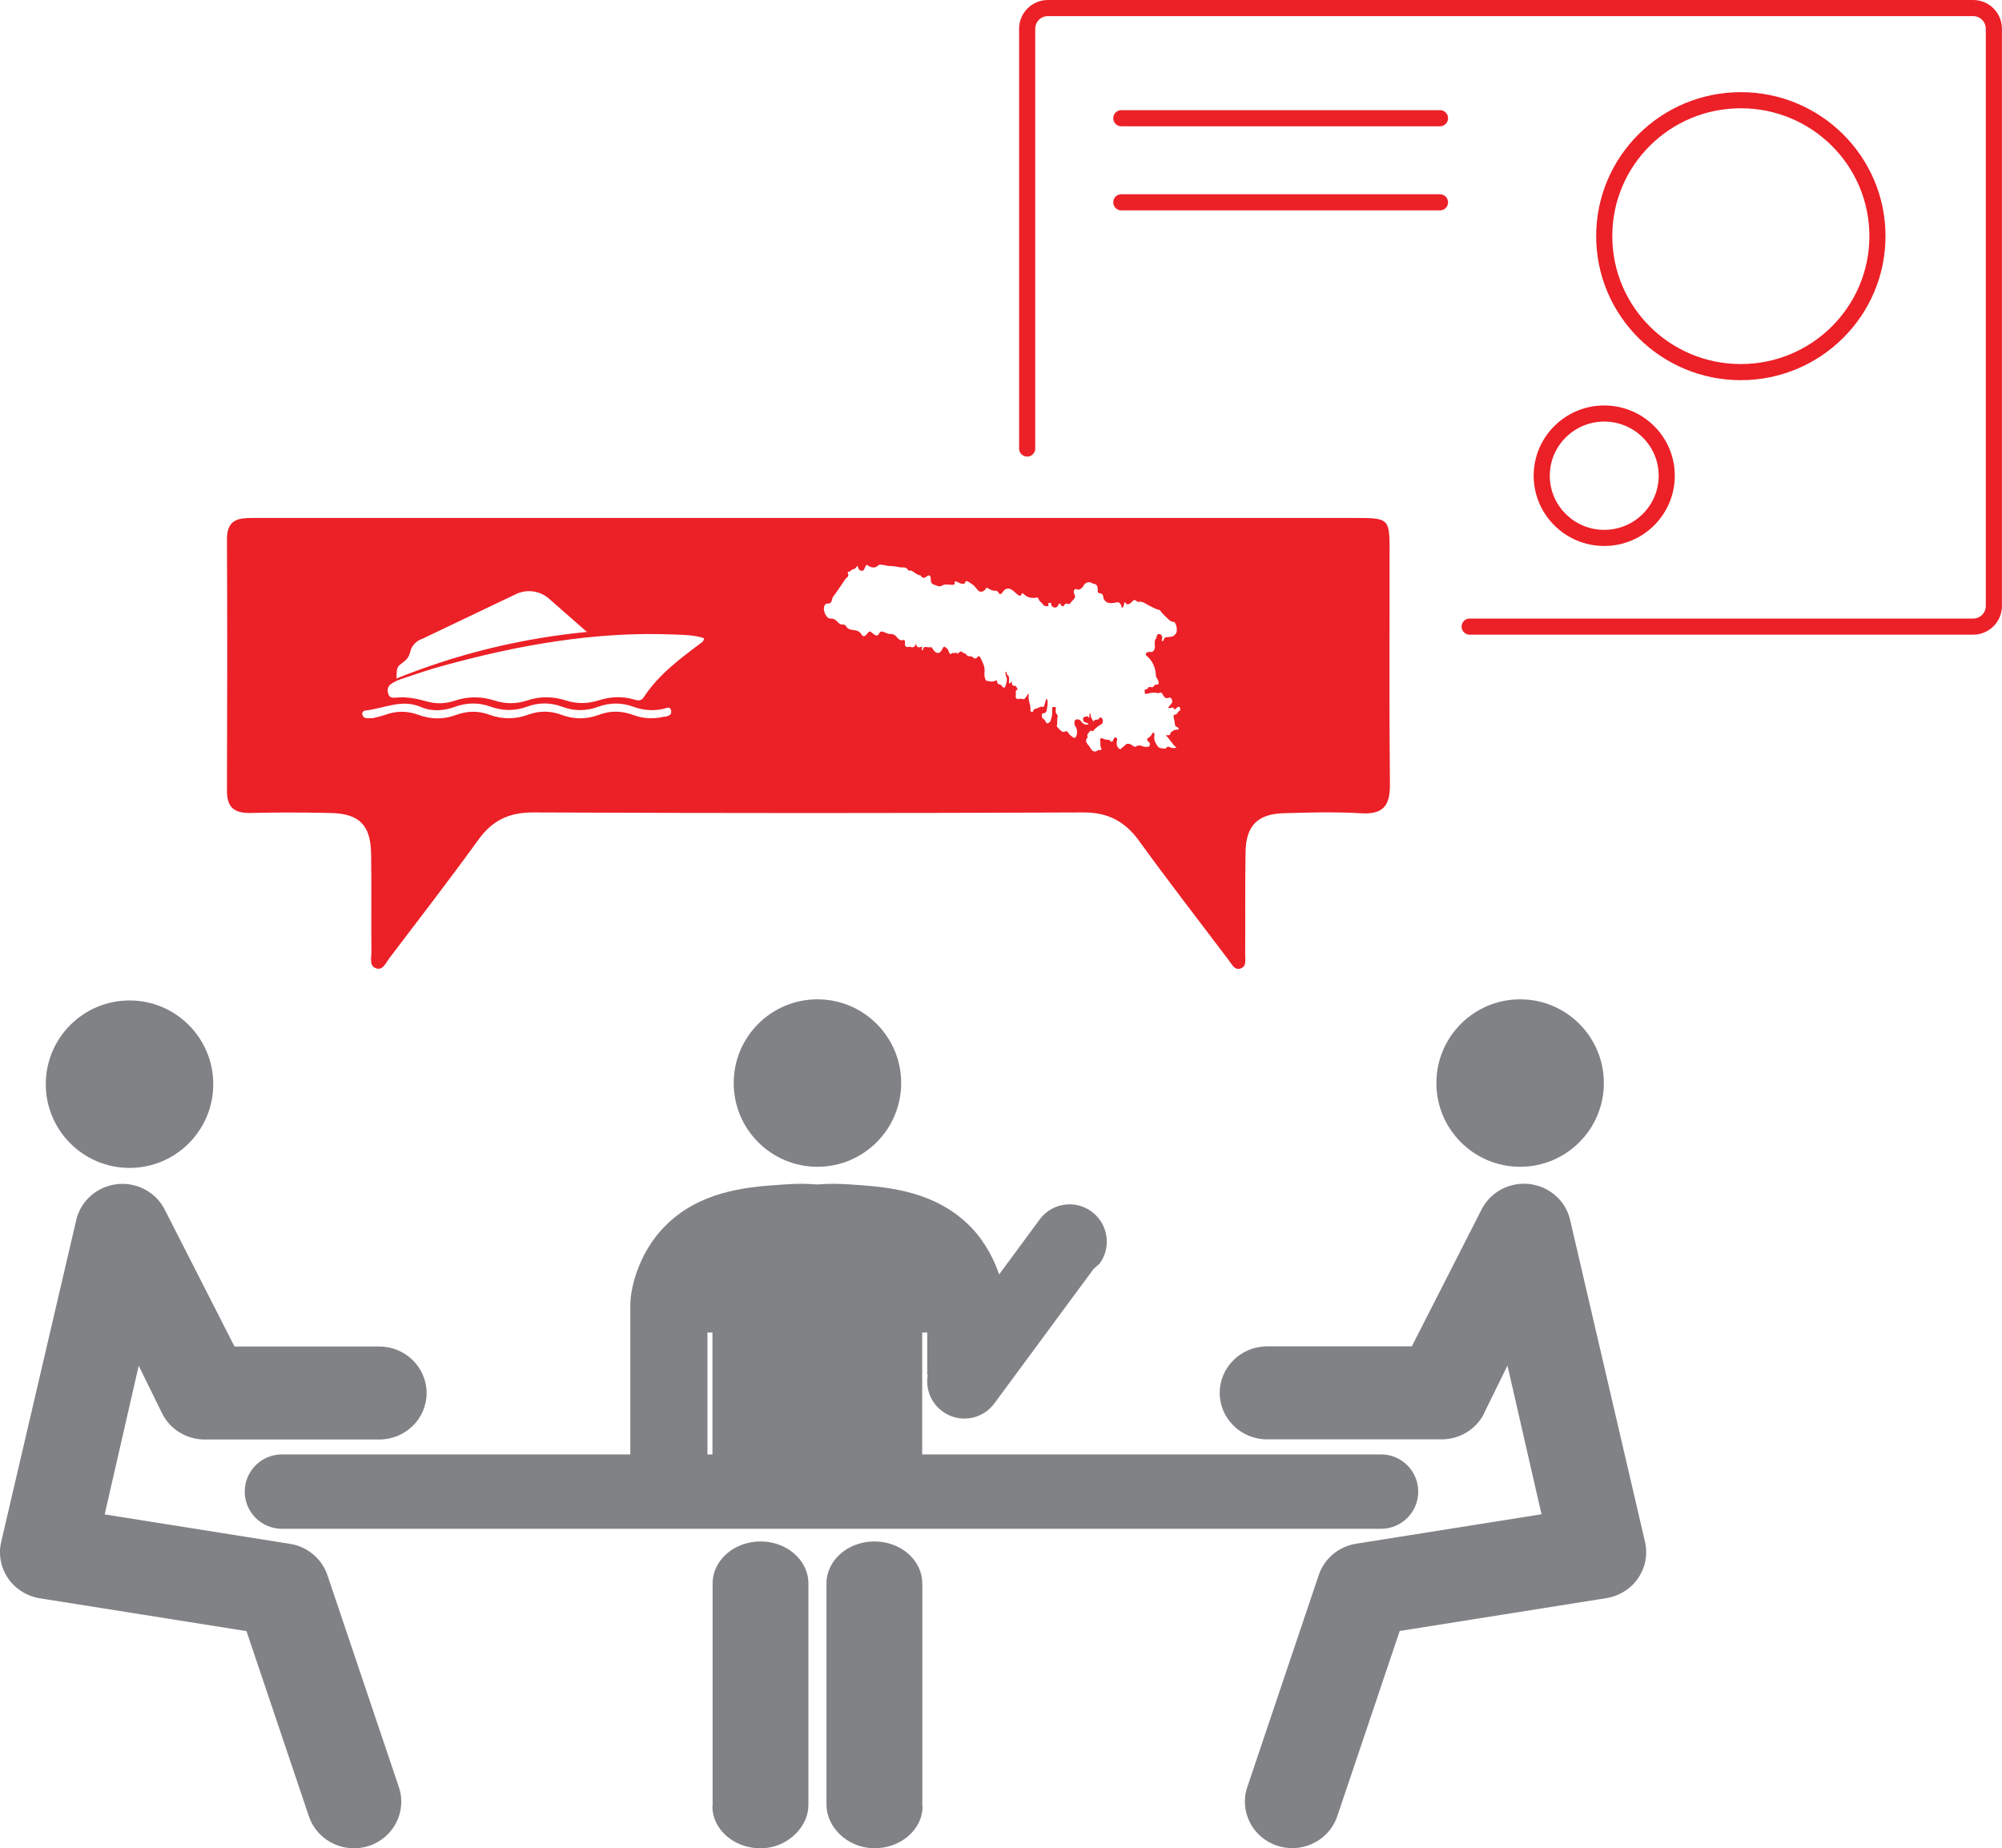 <?xml version="1.0" encoding="UTF-8"?>
<svg id="Layer_2" data-name="Layer 2" xmlns="http://www.w3.org/2000/svg" viewBox="0 0 265.85 245.46">
  <defs>
    <style>
      .cls-1 {
        fill: none;
        stroke: #ec2027;
        stroke-linecap: round;
        stroke-linejoin: round;
        stroke-width: 2.14px;
      }

      .cls-2 {
        fill: #ec2027;
      }

      .cls-3 {
        fill: #808285;
      }
    </style>
  </defs>
  <g id="Layer_1-2" data-name="Layer 1">
    <path class="cls-1" d="m148.9,26.87h42.32m-42.32-11.17h42.32m30.11,47.48c0,4.56-3.72,8.26-8.3,8.26s-8.3-3.7-8.3-8.26,3.72-8.26,8.3-8.26,8.3,3.7,8.3,8.26Zm27.98-31.82c0,9.97-8.12,18.06-18.14,18.06s-18.14-8.08-18.14-18.06,8.12-18.05,18.14-18.05,18.14,8.08,18.14,18.05Zm-54.15,51.86h66.86c1.52,0,2.75-1.23,2.75-2.74V3.81c0-1.51-1.23-2.74-2.75-2.74h-122.87c-1.52,0-2.75,1.23-2.75,2.74v55.76"/>
    <path class="cls-3" d="m100.99,204.72h0c-3.51,0-6.36,2.5-6.36,5.58v29.58h-.03c0,3.3,3.27,5.94,7.12,5.55,3.11-.31,5.63-2.94,5.63-5.68v-29.45c0-3.08-2.85-5.58-6.36-5.58"/>
    <path class="cls-3" d="m122.47,210.29c0-3.08-2.85-5.57-6.36-5.57s-6.36,2.5-6.36,5.57v29.41c0,2.94,2.73,5.63,6.09,5.76,3.65.14,6.67-2.41,6.67-5.58h-.03v-29.58Z"/>
    <path class="cls-3" d="m108.55,132.72c-6.14,0-11.12,4.98-11.12,11.12s4.98,11.12,11.12,11.12,11.12-4.98,11.12-11.12-4.98-11.12-11.12-11.12"/>
    <path class="cls-3" d="m201.86,132.72c-6.14,0-11.12,4.98-11.12,11.12s4.98,11.12,11.12,11.12,11.12-4.98,11.12-11.12-4.98-11.12-11.12-11.12"/>
    <path class="cls-3" d="m17.2,132.87c-6.14,0-11.12,4.98-11.12,11.12s4.98,11.12,11.12,11.12,11.12-4.98,11.12-11.12-4.98-11.12-11.12-11.12"/>
    <path class="cls-3" d="m21.51,187.68c1.05,2.14,3.25,3.5,5.67,3.5h23.18c3.47,0,6.29-2.76,6.29-6.17s-2.82-6.18-6.29-6.18h-19.22l-9.22-18.1c-1.05-2.15-3.27-3.5-5.66-3.5-.24,0-.48.01-.72.04-2.66.3-4.84,2.22-5.42,4.78L.15,204.82c-.38,1.66-.04,3.4.93,4.81.97,1.41,2.49,2.36,4.21,2.64l27.44,4.36,8.29,24.6c.88,2.59,3.33,4.24,5.97,4.24.65,0,1.32-.1,1.98-.31,3.3-1.07,5.09-4.57,4-7.8l-9.49-28.16c-.74-2.19-2.65-3.79-4.97-4.16l-24.61-3.91,4.52-19.75,3.09,6.3Z"/>
    <path class="cls-3" d="m197.11,187.66c-1.05,2.14-3.25,3.5-5.67,3.5h-23.18c-3.47,0-6.29-2.76-6.29-6.17s2.82-6.18,6.29-6.18h19.22s9.22-18.1,9.22-18.1c1.05-2.15,3.27-3.5,5.66-3.5.24,0,.48.01.72.04,2.66.3,4.84,2.22,5.42,4.78l9.95,42.77c.38,1.66.04,3.4-.93,4.81-.97,1.41-2.49,2.36-4.21,2.64l-27.44,4.36-8.29,24.6c-.88,2.59-3.33,4.24-5.97,4.24-.65,0-1.32-.1-1.98-.31-3.3-1.07-5.09-4.57-4-7.8l9.49-28.16c.74-2.19,2.65-3.79,4.97-4.16l24.61-3.91-4.52-19.75-3.09,6.3Z"/>
    <path class="cls-3" d="m132.68,169.27c-.81-2.47-2.32-4.99-4.25-6.79-.13-.12-.26-.24-.4-.36-4.77-4.2-10.92-4.52-15.06-4.81-.91-.06-1.65-.09-2.29-.09-.84,0-1.51.04-2.17.09-.66-.04-1.31-.09-2.12-.09-.62,0-1.35.02-2.26.09-4.14.28-10.29.6-15.06,4.81-.14.13-.29.26-.42.39-2.65,2.49-4.39,6.1-4.88,9.67h0c-.04.42-.07.85-.07,1.28v19.7h-46.26c-2.73,0-4.94,2.21-4.94,4.94s2.21,4.94,4.94,4.94h145.95c2.73,0,4.94-2.21,4.94-4.94s-2.21-4.94-4.94-4.94h-60.93v-16.19h.67v5.63h.07c-.31,1.79.37,3.68,1.93,4.83.88.65,1.91.97,2.93.97,1.52,0,3.01-.7,3.98-2.01l13.17-17.85h0s.8-.71.8-.71c1.62-2.2,1.15-5.29-1.04-6.91-.88-.65-1.91-.97-2.93-.97-1.52,0-3.01.7-3.98,2.01l-5.4,7.32m-38.05,23.88h-.67v-16.19h.67v16.19Z"/>
    <path class="cls-2" d="m184.53,73.21c0-4.33-.1-4.42-4.51-4.42-13.13,0-26.27,0-39.4,0h-59.41c-8.23,0-16.46,0-24.7,0-7.49,0-14.98,0-22.48,0-.13,0-.26,0-.38,0-1.85,0-3.52.09-3.51,2.81.05,11.16.04,22.31,0,33.47,0,2.16.99,2.9,2.95,2.9.07,0,.14,0,.21,0,1.62-.04,3.24-.06,4.86-.06,1.89,0,3.78.02,5.66.06,3.88.07,5.4,1.57,5.46,5.43.07,4.35,0,8.71.04,13.07,0,.79-.34,1.91.75,2.17.07.02.14.02.2.02.67,0,1.01-.85,1.41-1.37,3.98-5.25,8.01-10.46,11.87-15.8,1.85-2.55,4.06-3.59,7.23-3.59h.06c12.19.05,24.39.08,36.58.08s24.27-.03,36.41-.08h.06c3.32,0,5.53,1.22,7.42,3.84,3.86,5.34,7.9,10.54,11.87,15.8.34.45.66,1.14,1.25,1.14.05,0,.1,0,.16-.02.98-.19.76-1.15.76-1.85.03-4.57-.03-9.14.05-13.7.07-3.48,1.63-5.02,5.11-5.11,1.92-.05,3.85-.11,5.78-.11,1.48,0,2.95.03,4.42.12.2.01.39.02.56.02,2.53,0,3.33-1.21,3.3-3.88-.11-10.3-.03-20.61-.05-30.92Zm-131.84,16c-.01-.37.15-.72.44-.94l.6-.47c.33-.26.58-.62.69-1.03l.1-.35c.15-.52.47-.94.89-1.24-.05.02-.07.02-.02-.01l.09-.04c.19-.13.4-.23.62-.3l12.34-5.89c1.42-.71,3.11-.53,4.35.47l5.15,4.52c-3.75.36-8.04,1.01-12.72,2.14-4.79,1.16-9,2.6-12.57,4.04l.03-.9Zm35.55,5.96c-1.4.35-2.79.29-4.14-.21-1.52-.56-3.03-.61-4.56-.03-1.66.63-3.34.62-5,0-1.47-.55-2.94-.55-4.41-.01-1.72.63-3.43.63-5.15,0-1.47-.55-2.94-.51-4.41.03-1.67.62-3.34.61-5-.01-1.47-.55-2.93-.54-4.41-.01-.61.22-1.25.34-1.67.45-.66-.03-1.18.16-1.37-.46-.09-.3.14-.53.4-.55,2.45-.27,4.82-1.58,7.36-.48,1.49.64,3.03.53,4.55-.02,1.57-.57,3.15-.59,4.72-.02,1.63.59,3.23.59,4.85,0,1.56-.58,3.15-.56,4.71.03,1.57.59,3.14.56,4.71-.01,1.57-.57,3.14-.58,4.71,0,1.31.48,2.63.58,3.99.27.35-.08.87-.4,1,.22.14.65-.46.74-.87.85Zm4.81-9.75c-2.8,2.11-5.62,4.19-7.57,7.19-.37.56-.84.42-1.32.28-1.59-.46-3.16-.36-4.72.14-1.42.45-2.85.46-4.28,0-1.72-.55-3.43-.58-5.16,0-1.42.47-2.85.48-4.28.02-1.77-.57-3.54-.59-5.3,0-1.22.42-2.49.46-3.7.12-1.37-.39-2.71-.66-4.13-.52-.42.04-.83.05-1-.42-.19-.51-.15-1.03.3-1.36.4-.29.86-.51,1.33-.67,1.8-.6,3.59-1.22,5.42-1.73,10.12-2.79,20.37-4.64,30.92-4.2,1.32.05,2.66.07,3.91.48.01.41-.23.53-.42.67Zm63.69,8.96s-.02,0-.02,0c-.29,0-.36.52-.65.52-.21,0-.28.15-.2.45.08.3.12.61.17.92.02.15.08.23.18.25.1.02.18.07.25.17.08.12.07.21-.04.21,0,0-.02,0-.03,0-.04,0-.08,0-.12,0-.23,0-.45.08-.66.27-.09.08-.21.1-.22.3,0,.16-.11.15-.2.16-.12,0-.24,0-.38.05.5.45.83,1.14,1.41,1.61-.17.04-.32.06-.45.06s-.25-.03-.37-.09c-.09-.05-.19-.09-.28-.09s-.18.04-.27.16c-.06.08-.13.1-.21.1s-.15-.02-.23-.03c-.13,0-.26-.04-.39-.06-.29-.04-.81-.97-.76-1.36.02-.13.03-.26.03-.39,0-.1.01-.22-.08-.26-.02-.01-.04-.02-.07-.02-.06,0-.11.04-.15.13-.13.26-.3.45-.52.56-.18.09-.21.2-.06.41.11.16.36.21.26.55-.05.19-.14.22-.24.22-.03,0-.06,0-.09,0-.03,0-.06,0-.09,0-.03,0-.05,0-.07,0-.04.01-.08.02-.12.02-.12,0-.25-.05-.37-.1-.12-.05-.24-.09-.37-.09-.04,0-.08,0-.12.01-.08.02-.19-.01-.25.05-.08.08-.16.11-.23.11-.14,0-.27-.11-.4-.21-.14-.11-.34-.19-.53-.19-.15,0-.28.05-.37.16-.15.22-.37.24-.53.48-.03.05-.08.07-.13.07-.19,0-.45-.33-.48-.67-.01-.15,0-.31.04-.46.06-.17.03-.3-.1-.38-.04-.03-.09-.05-.13-.05-.08,0-.14.06-.19.17l-.06.13c-.06.18-.13.29-.23.29-.06,0-.13-.04-.21-.14-.06-.07-.12-.14-.21-.14,0,0-.02,0-.02,0-.04,0-.09.01-.13.01-.23,0-.46-.1-.68-.19-.05-.02-.09-.03-.12-.03-.13,0-.17.12-.14.33.06.32-.07.67.13.99.08.13,0,.28-.13.28-.02,0-.04,0-.05,0-.05-.01-.09-.03-.14-.03-.04,0-.07,0-.11.04-.15.11-.3.17-.43.17-.21,0-.41-.15-.58-.46-.1-.2-.25-.35-.38-.52-.17-.24-.32-.5-.06-.8l.07-.16c-.14-.36.09-.46.22-.64.07-.09.14-.2.22-.2.04,0,.08.02.13.08l.16-.02c.33-.43.73-.68,1.14-.94.22-.15.2-.66-.03-.82-.04-.03-.08-.04-.13-.04-.06,0-.11.03-.16.09l-.1.13c-.19.15-.48-.06-.63.29l-.08-.04c-.1-.21-.25-.37-.32-.61v-.1c-.02-.12-.02-.25-.12-.33-.09.13-.04.28-.06.41,0,.07.02.17-.06.17,0,0,0,0-.01,0-.07,0-.09-.08-.08-.17h0c-.11,0-.22.05-.34.05h-.03c-.14,0-.32.07-.33.35,0,.27.14.37.31.41q.28.06.44.21c-.09.06-.19.09-.3.09-.2,0-.41-.1-.57-.28-.07-.08-.14-.17-.21-.25-.1-.12-.26-.18-.41-.18-.12,0-.24.04-.32.12-.13.13-.11.65.03.8.33.37.32,1.19-.02,1.54h-.17c-.26-.19-.55-.34-.75-.68-.08-.13-.16-.2-.26-.2-.05,0-.1.02-.16.05-.06.03-.12.05-.18.05-.12,0-.24-.06-.35-.15-.14-.11-.27-.25-.39-.38-.08-.09-.21-.21-.17-.33.12-.33,0-.69.08-1.02.04-.16.07-.33-.06-.45-.18-.16-.21-.38-.16-.64.03-.17.04-.35-.14-.35,0,0,0,0,0,0h-.01s-.05,0-.07,0c-.02,0-.05,0-.07,0-.11,0-.2.04-.19.28,0,.35.03.71-.06,1.04-.08.31-.14.67-.42.8-.06.03-.11.05-.16.05-.08,0-.15-.05-.22-.21-.08-.18-.21-.32-.36-.42-.13-.09-.15-.27-.16-.43,0-.16.11-.28.2-.28h.03c.51,0,.43-.6.52-1,.05-.21.01-.46.01-.7l-.07-.19s-.02,0-.03,0c-.06,0-.09.08-.11.16-.07.22-.13.46-.2.68-.03.1-.07.21-.16.21-.01,0-.03,0-.05,0-.05-.02-.1-.03-.15-.03-.29,0-.54.26-.82.28-.13,0-.26.14-.33.33-.03.07-.07.11-.12.11-.02,0-.05,0-.07-.02-.08-.04-.18-.09-.16-.23.1-.76-.41-1.37-.19-2.21-.22.14-.3.3-.39.46-.1.17-.21.29-.36.29-.05,0-.1-.01-.16-.04-.05-.02-.1-.03-.15-.03-.06,0-.12.01-.19.02-.06.01-.12.02-.19.02-.05,0-.1,0-.15-.03-.09-.04-.16-.06-.17-.21-.01-.26.06-.51,0-.77l.04-.1c.05-.1.27-.06.18-.25-.07-.15-.16-.39-.32-.39-.01,0-.02,0-.04,0-.03,0-.06,0-.09,0-.24,0-.3-.23-.3-.59l-.14.14c-.04.05-.09.14-.14.14-.01,0-.03,0-.05-.02-.09-.07,0-.19-.02-.28-.02-.31.08-.68-.24-.83-.04-.02-.05-.16-.07-.24-.02-.07-.03-.17-.09-.17,0,0-.02,0-.03,0-.1.04-.06.17-.04.26.03.12.05.25.09.36.18.42.04.8-.07,1.18-.06.2-.13.3-.22.3-.07,0-.15-.06-.24-.17-.11-.14-.22-.27-.39-.28-.14,0-.25-.09-.28-.31-.02-.14-.04-.22-.11-.22-.03,0-.08.02-.13.05-.15.09-.31.12-.46.12-.25,0-.49-.08-.74-.12-.09-.02-.11-.14-.14-.22-.12-.28-.14-.6-.1-.91.08-.78-.27-1.33-.54-1.91-.06-.14-.14-.2-.22-.2-.08,0-.16.05-.23.15-.08.1-.16.15-.24.15-.08,0-.16-.04-.24-.11-.13-.11-.28-.2-.45-.2-.03,0-.06,0-.09,0-.03,0-.05,0-.08,0-.11,0-.21-.05-.32-.21-.13-.19-.37-.16-.55-.33-.06-.06-.12-.08-.18-.08-.13,0-.25.12-.36.25l-.1.04c-.06-.1-.12-.13-.19-.13-.05,0-.1.02-.15.03-.05.02-.1.03-.15.03-.04,0-.09-.01-.13-.05h-.03c-.11.11-.19.16-.26.16-.15,0-.22-.25-.31-.51-.07-.19-.27-.3-.42-.42-.03-.03-.07-.04-.1-.04-.07,0-.13.05-.18.13-.05.09-.09.19-.14.28-.14.28-.33.42-.54.42-.17,0-.34-.1-.49-.29-.09-.11-.18-.2-.24-.35l-.18-.16c-.07.04-.14.06-.21.06-.08,0-.15-.02-.23-.03-.08-.02-.15-.03-.23-.03-.04,0-.09,0-.14.02-.11.04-.23.06-.23.27,0,.08-.03.13-.09.13,0,0-.02,0-.03,0-.09-.03-.09-.12-.05-.21.07-.19.03-.23-.03-.23-.04,0-.09.02-.13.03-.09.02-.17.04-.24.04-.18,0-.32-.1-.37-.5-.11.33-.28.5-.49.5-.07,0-.14-.02-.22-.05-.05-.02-.09-.03-.13-.03-.04,0-.07,0-.11.02-.08.02-.15.03-.21.03-.25,0-.35-.2-.32-.64.01-.21-.03-.32-.13-.32-.02,0-.05,0-.08.02-.08.03-.15.04-.22.04-.25,0-.45-.18-.65-.43-.22-.28-.48-.41-.77-.41-.04,0-.08,0-.12,0-.02,0-.04,0-.07,0-.25,0-.46-.17-.7-.23-.12-.03-.25-.1-.36-.1s-.24.07-.34.3c-.07.15-.17.23-.3.23-.14,0-.32-.09-.51-.26-.2-.17-.31-.27-.41-.27-.11,0-.21.11-.41.36-.15.17-.27.27-.38.27-.11,0-.22-.09-.34-.27-.26-.41-.56-.48-.93-.54-.38-.06-.82-.04-1.11-.54-.1-.17-.26-.21-.42-.21-.02,0-.04,0-.05,0-.01,0-.03,0-.04,0-.2,0-.36-.08-.53-.27-.27-.31-.57-.52-.94-.52-.03,0-.06,0-.09,0-.01,0-.02,0-.03,0-.47,0-.96-.96-.8-1.57.06-.23.2-.42.39-.42.01,0,.03,0,.04,0,.04,0,.08,0,.11,0,.28,0,.46-.18.53-.59.06-.31.23-.47.39-.68.45-.61.88-1.27,1.31-1.91l.14-.19c.2-.15.42-.26.24-.67-.04-.09.01-.21.12-.21,0,0,.02,0,.03,0l.11.03c.22-.42.67-.23.89-.66.04-.07.07-.1.1-.1.04,0,.08.07.11.18.09.3.24.44.47.44.03,0,.06,0,.1,0,.23-.04.29-.31.38-.51.07-.15.1-.25.19-.25.04,0,.1.02.18.07.23.15.48.26.73.26.21,0,.42-.08.63-.28.08-.08.18-.1.28-.1.14,0,.3.04.44.06.25.02.5.12.75.12.02,0,.04,0,.06,0,.05,0,.09,0,.14,0,.26,0,.51.05.76.09.25.05.5.1.76.1.04,0,.08,0,.11,0,.02,0,.04,0,.07,0,.23,0,.45.07.6.37l.07.06c.06-.02.11-.03.16-.03.37,0,.64.38.98.51.09.04.16.12.26.12.02,0,.04,0,.06-.01l.15.07c.13.21.24.3.37.3.09,0,.19-.04.32-.13l.2-.13c.08-.05.14-.07.2-.07.14,0,.22.15.23.43,0,.56.14.73.55.84.21.06.4.18.61.18.06,0,.12-.01.19-.04h.06c.21-.16.42-.2.64-.2.12,0,.24.01.36.02.12.01.24.02.36.02.06,0,.13,0,.19-.01.1-.01.23.02.22-.2-.02-.2.03-.24.09-.24.05,0,.1.02.16.04.25.06.48.27.74.27.02,0,.03,0,.05,0,.15-.01.29.04.37-.23.03-.09.09-.12.15-.12s.13.03.19.05c.18.08.36.24.53.34.37.2.58.63.89.9.09.08.21.12.33.12.23,0,.48-.14.6-.37.06-.11.11-.16.17-.16.04,0,.09.02.15.06.29.2.59.34.91.34.03,0,.07,0,.1,0,.01,0,.03,0,.04,0,.15,0,.26.09.35.25.08.14.16.19.23.19.09,0,.18-.07.27-.19l.14-.19c.17-.24.4-.35.64-.35.13,0,.26.03.38.1.33.17.59.49.9.72.09.06.18.13.27.13.08,0,.16-.06.23-.22.03-.08.07-.11.12-.11.07,0,.14.08.2.13.37.36.78.49,1.22.49.03,0,.06,0,.09,0,.09,0,.19-.01.28-.04.03,0,.07-.01.1-.01.11,0,.21.05.25.18.12.39.43.48.61.76.11.17.26.2.4.2.07,0,.14,0,.21,0,.06,0,.13-.05.09-.14-.14-.35.12-.24.19-.29.03-.01.05-.02.07-.02.08,0,.1.13.12.25.04.24.27.39.48.39.13,0,.25-.05.34-.16.05-.07.1-.15.14-.23.05-.11.1-.16.15-.16s.09.05.15.16c.07.15.16.22.24.22.08,0,.16-.06.24-.18.08-.12.15-.18.25-.18.03,0,.06,0,.09.01.08.02.18.05.27.05.07,0,.14-.02.17-.09.17-.33.47-.44.61-.78.07-.18-.03-.29-.07-.43-.04-.18-.14-.35-.03-.54.07-.11.13-.15.21-.15.06,0,.12.02.19.06.03.02.07.03.12.03.22,0,.53-.2.64-.4.2-.39.49-.6.8-.6.14,0,.28.04.42.12l.1.08c.47,0,.7.28.65.97-.02.2.11.29.27.3.34.03.46.2.5.65.02.21.35.53.54.59.17.05.33.07.5.07.26,0,.53-.05.79-.12.02,0,.04,0,.06,0,.18,0,.38.2.48.46.03.08-.02.26.09.26,0,0,.01,0,.02,0,.13-.02.2-.2.23-.36.04-.25.06-.36.11-.36.04,0,.1.07.22.21.05.06.1.08.15.08.03,0,.06,0,.09-.01.19-.06.35-.18.5-.34.12-.13.23-.23.36-.23.08,0,.17.05.27.17l.21.08c.08-.02.16-.03.23-.03.46,0,.85.36,1.27.55.41.18.81.46,1.25.53l.15.09c.28.39.59.7.92,1,.26.24.49.5.81.5.02,0,.05,0,.07,0l.12.08c.25.3.3.71.29,1.11,0,.34-.36.72-.65.77-.17.03-.33.07-.5.07h-.04c-.24,0-.46.02-.56.41-.02.07-.07.13-.13.13-.02,0-.04,0-.06-.02-.09-.07-.05-.16-.02-.26.08-.26-.04-.56-.23-.63-.06-.02-.12-.03-.17-.03-.18,0-.3.13-.33.39l-.02.15c-.34.32-.18.79-.2,1.2-.02.35-.22.64-.47.64-.02,0-.04,0-.07,0-.06-.01-.11-.02-.17-.02-.12,0-.24.03-.35.12-.05.04-.15,0-.15.13,0,.12.04.23.12.29.23.18.43.4.61.66.39.55.58,1.21.62,1.95,0,.17.06.26.13.36.08.11.16.21.19.38.08.41.06.44-.24.46-.14,0-.25.03-.35.2-.07.12-.17.15-.27.15-.06,0-.12-.01-.17-.02-.05,0-.09-.01-.13-.01-.1,0-.19.04-.26.19-.04.09-.11.11-.19.11,0,0-.01,0-.02,0h-.01c-.19,0-.18.19-.17.37,0,.19.08.25.18.25.02,0,.05,0,.08-.01.33-.09.65-.16.98-.16.18,0,.37.02.55.08l.19-.06s.09-.04.13-.04c.1,0,.18.08.25.22.16.32.35.53.61.53.08,0,.16-.02.26-.06.03-.02.06-.02.09-.02.12,0,.22.12.29.27.09.2.07.39-.08.55-.14.16-.27.34-.44.56.1,0,.2.02.28.02.05,0,.1,0,.14-.03.06-.03.12-.05.16-.05.07,0,.14.05.22.16.04.06.08.08.12.08.09,0,.18-.1.25-.2.07-.09.14-.13.22-.13.04,0,.08.01.13.03.1.04.12.16.11.28l-.04.17Z"/>
  </g>
</svg>